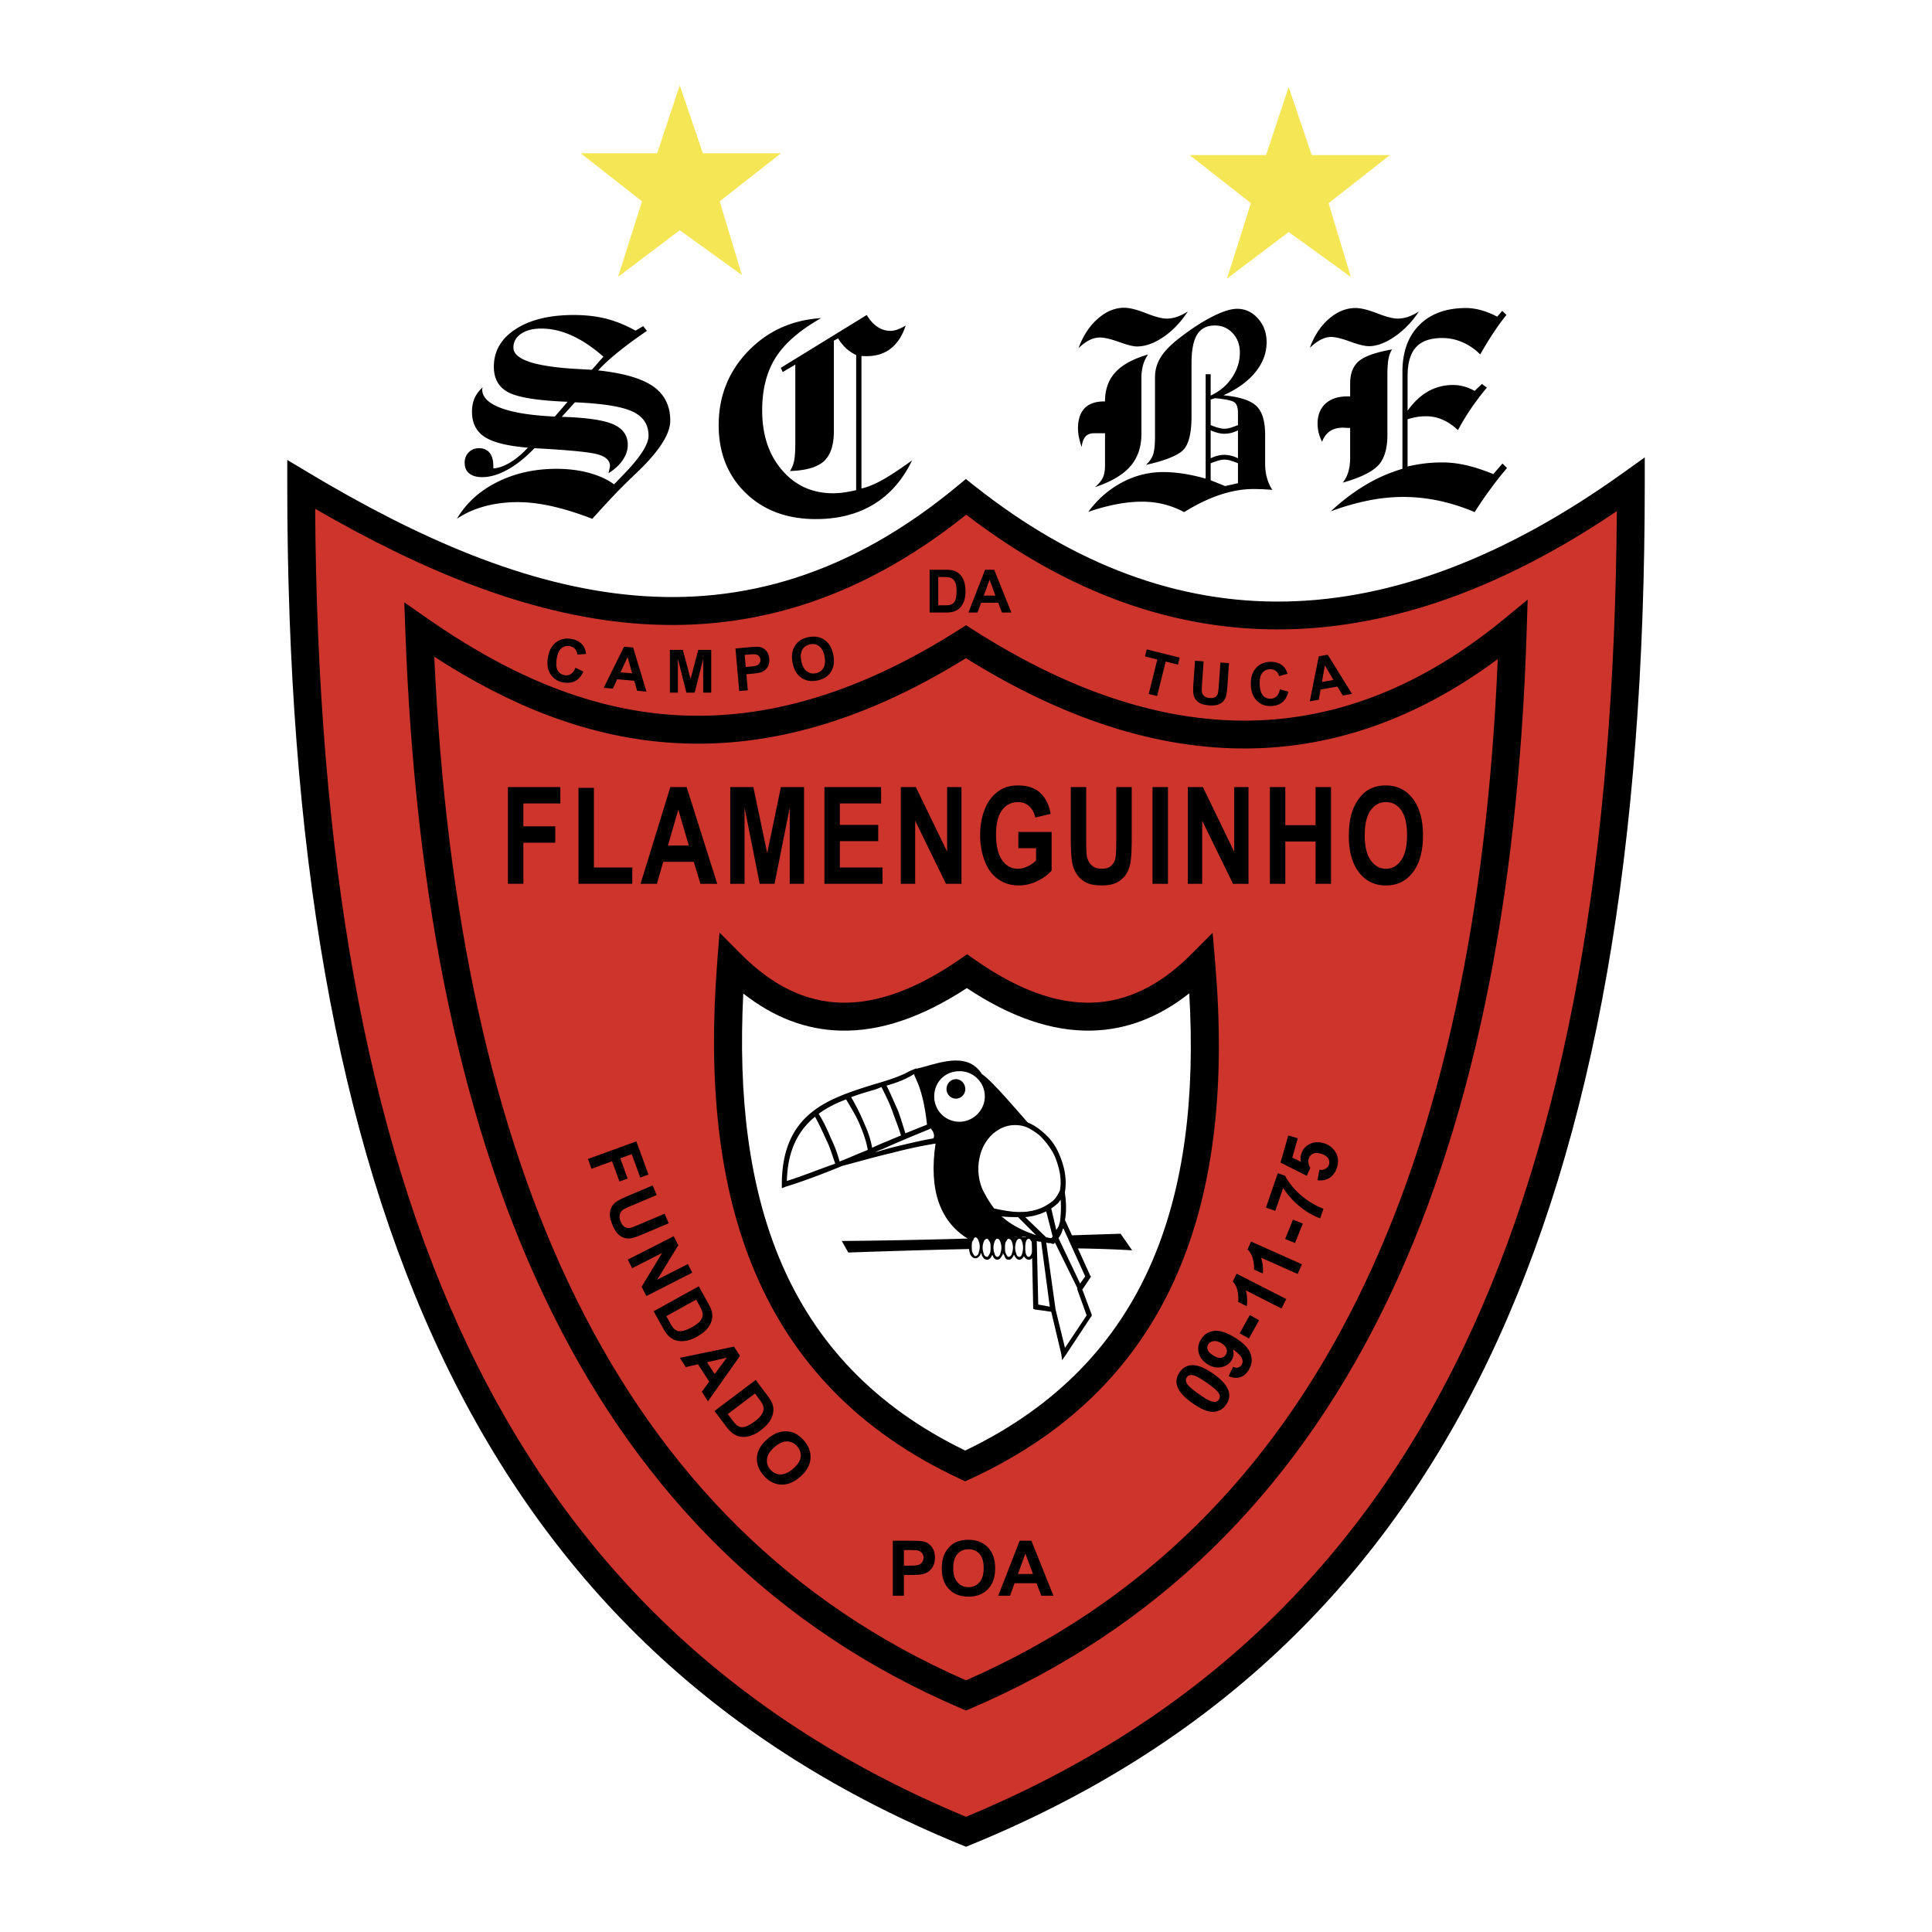 <svg xmlns="http://www.w3.org/2000/svg" width="2500" height="2500" viewBox="0 0 192.756 192.756"><path fill-rule="evenodd" clip-rule="evenodd" fill="#fff" d="M0 0h192.756v192.756H0V0z"/><path d="M30.047 48.333c22.11 13.24 44.22 19.573 66.331 1.245 20.458 16.18 42.567 15.765 66.331-1.245 0 71.569-19.217 115.131-66.331 134.424-47.113-19.292-66.33-62.857-66.331-134.424z" fill-rule="evenodd" clip-rule="evenodd" fill="#cd352c"/><path d="M30.758 47.146c10.883 6.517 21.748 11.333 32.569 12.26 10.71.918 21.431-1.996 32.168-10.896l.865-.718.88.696c9.969 7.885 20.316 11.727 31.041 11.525 10.766-.202 21.973-4.471 33.619-12.808l2.197-1.572v2.7c0 35.99-4.848 64.969-15.635 87.413-10.846 22.568-27.666 38.508-51.559 48.291l-.525.215-.526-.215c-23.892-9.783-40.712-25.725-51.559-48.293-10.787-22.441-15.633-51.421-15.634-87.411v-2.444l2.099 1.257zm32.341 15.036c-10.583-.907-21.127-5.332-31.655-11.42.214 34.452 4.997 62.24 15.354 83.791 10.459 21.76 26.639 37.18 49.581 46.707 22.942-9.527 39.12-24.945 49.581-46.707 10.334-21.5 15.119-49.212 15.352-83.557-11.336 7.663-22.33 11.594-32.984 11.793-11.068.208-21.711-3.605-31.931-11.438-11.088 8.877-22.189 11.783-33.298 10.831z"/><path d="M43.326 65.519c1.165 25.451 5.729 47.052 14.225 64.198 8.654 17.463 21.407 30.318 38.826 37.928 17.509-7.656 30.324-20.488 38.988-37.928 8.479-17.07 13-38.569 14.068-63.959-8.008 5.933-16.307 8.825-24.877 8.916-9.145.097-18.547-3.003-28.183-9.006-10.909 6.76-20.712 9.102-29.756 8.415-8.362-.636-16.027-3.856-23.291-8.564zm11.742 65.422c-8.985-18.131-13.66-41.042-14.63-68.06l-.1-2.782 2.286 1.595c7.561 5.276 15.513 8.951 24.2 9.611 8.686.66 18.165-1.687 28.812-8.45l.747-.475.745.475c9.439 6.021 18.586 9.134 27.408 9.041 8.783-.093 17.297-3.371 25.518-10.132l2.361-1.943-.096 3.049c-.844 27.074-5.475 49.963-14.471 68.072-9.051 18.219-22.498 31.584-40.927 39.486l-.542.232-.542-.232c-18.343-7.852-31.729-21.242-40.769-39.487z"/><path d="M72.945 96.178c-1.785 23.16 3.864 40.961 23.354 50.082 19.681-9.121 25.521-26.922 23.546-50.082-6.852 6.885-14.58 6.883-23.371.725-8.95 6.159-16.679 6.159-23.529-.725z" fill-rule="evenodd" clip-rule="evenodd" fill="#fff"/><path d="M74.157 99.123c-.519 10.209.537 19.256 3.767 26.816 3.418 8 9.302 14.385 18.375 18.781 9.174-4.396 15.15-10.785 18.615-18.787 3.275-7.564 4.332-16.615 3.738-26.826-3.062 2.416-6.305 3.639-9.738 3.717-3.955.092-8.1-1.348-12.452-4.242-4.427 2.895-8.603 4.336-12.567 4.244-3.442-.08-6.681-1.299-9.738-3.703zm1.208 27.904c-3.725-8.715-4.722-19.17-3.814-30.953l.234-3.032 2.146 2.156c3.157 3.173 6.483 4.757 10.02 4.839 3.61.084 7.51-1.371 11.735-4.279l.802-.552.788.552c4.148 2.908 8.006 4.363 11.584 4.279 3.518-.082 6.844-1.666 10-4.839l2.123-2.133.256 3c1.006 11.791.01 22.25-3.766 30.969-3.809 8.799-10.412 15.773-20.591 20.49l-.582.27-.588-.275c-10.082-4.72-16.588-11.693-20.347-20.492z"/><path d="M50.675 88.177v-9.65h5.229v1.633h-3.688v2.283H55.4v1.633h-3.184v4.101h-1.541zm7.04 0v-9.572h1.539v7.945h3.828v1.627h-5.367zm13.845 0h-1.676l-.666-2.193h-3.049l-.628 2.193h-1.633l2.971-9.65h1.627l3.054 9.65zm-2.836-3.818l-1.051-3.582-1.03 3.582h2.081zm4.132 3.818v-9.65h2.304l1.384 6.583 1.367-6.583h2.31v9.65h-1.429V80.58l-1.514 7.597h-1.482l-1.51-7.597v7.597h-1.43zm9.397 0v-9.65h5.653v1.633h-4.114v2.14h3.828v1.624h-3.828v2.627h4.259v1.627h-5.798v-.001zm7.622 0v-9.65h1.498l3.121 6.443v-6.443h1.432v9.65H94.38l-3.074-6.293v6.293h-1.431zm11.727-3.548v-1.627h3.318v3.845c-.322.396-.789.744-1.402 1.045a4.195 4.195 0 0 1-1.859.449c-.797 0-1.492-.211-2.086-.634-.592-.424-1.039-1.028-1.336-1.817a7.191 7.191 0 0 1-.447-2.57c0-1.004.166-1.898.498-2.68.334-.78.82-1.38 1.463-1.795.488-.321 1.098-.481 1.826-.481.945 0 1.686.252 2.217.752.533.504.875 1.198 1.029 2.085l-1.529.362c-.109-.474-.311-.85-.607-1.124s-.666-.411-1.109-.411c-.674 0-1.209.27-1.605.809-.398.541-.596 1.341-.596 2.404 0 1.144.201 2.004.604 2.577.402.573.93.858 1.58.858.324 0 .646-.081.973-.24.322-.159.602-.355.834-.582V84.63h-1.766v-.001zm5.23-6.102h1.539v5.226c0 .829.02 1.368.057 1.613.066.396.225.712.471.95.248.241.588.359 1.018.359.436 0 .768-.112.988-.339a1.42 1.42 0 0 0 .4-.832c.045-.33.066-.876.066-1.64v-5.338h1.541v5.068c0 1.159-.043 1.977-.125 2.456-.084.479-.236.881-.461 1.211a2.417 2.417 0 0 1-.896.786c-.375.195-.863.292-1.467.292-.729 0-1.281-.105-1.658-.319a2.515 2.515 0 0 1-.891-.829 2.982 2.982 0 0 1-.432-1.069c-.102-.553-.15-1.368-.15-2.449v-5.146zm8.156 9.65v-9.65h1.541v9.65h-1.541zm3.524 0v-9.65h1.5l3.121 6.443v-6.443h1.43v9.65h-1.545l-3.074-6.293v6.293h-1.432zm8.185 0v-9.65h1.539v3.796h3.018v-3.796h1.539v9.65h-1.539v-4.22h-3.018v4.22h-1.539zm7.877-4.766c0-.984.115-1.809.348-2.476.176-.49.41-.933.711-1.323.301-.389.629-.679.986-.867.475-.256 1.021-.382 1.643-.382 1.125 0 2.023.44 2.697 1.324.676.881 1.012 2.107 1.012 3.678 0 1.559-.334 2.777-1.004 3.658-.67.878-1.564 1.318-2.684 1.318-1.135 0-2.035-.438-2.705-1.312-.67-.877-1.004-2.083-1.004-3.618zm1.586-.065c0 1.092.201 1.921.598 2.485.4.564.906.844 1.521.844.611 0 1.115-.278 1.51-.84.393-.56.59-1.397.59-2.517 0-1.105-.191-1.93-.574-2.476-.383-.543-.893-.815-1.525-.815-.637 0-1.148.276-1.537.827-.388.551-.583 1.379-.583 2.492zM58.656 115.633l4.834-1.76 1.207 3.314-.818.299-.851-2.338-1.144.416.735 2.018-.818.299-.734-2.02-2.054.748-.357-.976zm6.458 2.638l.406.957-2.564 1.088c-.407.172-.667.297-.777.371a.826.826 0 0 0-.342.49c-.053.205-.021.439.092.707.115.271.257.453.427.543.168.092.34.115.513.074.174-.039.448-.141.822-.299l2.62-1.111.406.955-2.487 1.057c-.569.24-.981.387-1.238.434a1.437 1.437 0 0 1-.715-.033 1.583 1.583 0 0 1-.622-.393c-.194-.191-.372-.477-.53-.852-.192-.451-.286-.816-.28-1.096.006-.277.063-.52.172-.727.108-.205.247-.369.411-.49.245-.178.632-.379 1.162-.604l2.524-1.071zm-2.481 7.401l4.583-2.336.459.9-2.104 3.436 3.061-1.559.438.859-4.583 2.336-.474-.93 2.048-3.371-2.989 1.523-.439-.858zm7.084 2.66l.92 1.66c.208.373.337.674.389.902.068.307.056.611-.04.908a2.243 2.243 0 0 1-.49.834c-.234.258-.561.502-.983.736a3.4 3.4 0 0 1-1.034.393c-.389.068-.743.057-1.062-.041-.241-.072-.479-.219-.713-.439-.175-.164-.354-.416-.541-.752l-.947-1.709 4.501-2.492zm-.259 1.33l-2.979 1.65.375.678c.14.254.256.43.348.527a.98.98 0 0 0 .39.264c.142.047.331.045.567-.004.235-.051.527-.172.875-.365s.597-.371.749-.535c.152-.166.25-.332.293-.5s.036-.348-.022-.537c-.041-.145-.165-.4-.371-.771l-.225-.407zm1.18 10.141l-.616-.949.736-1.012-1.12-1.727-1.211.281-.6-.924 5.406-1.121.598.922-3.193 4.53zm.665-2.713l1.215-1.635-1.979.457.764 1.178zm4.093.588l1.143 1.518c.257.342.428.621.51.84.111.295.141.596.087.904a2.238 2.238 0 0 1-.369.895c-.196.287-.485.576-.871.867a3.344 3.344 0 0 1-.969.531 2.262 2.262 0 0 1-1.057.107c-.249-.037-.504-.15-.767-.336-.196-.139-.41-.361-.641-.67l-1.176-1.559 4.11-3.097zm-.07 1.353l-2.72 2.051.466.619c.175.23.313.389.418.473a.961.961 0 0 0 .423.207c.147.027.333 0 .56-.082.225-.084.499-.244.816-.484.318-.238.54-.449.667-.635.128-.184.202-.363.221-.535a.978.978 0 0 0-.097-.529c-.06-.137-.219-.373-.474-.711l-.28-.374zm1.208 4.569c.396-.344.779-.574 1.15-.688a2.44 2.44 0 0 1 .847-.102c.289.016.551.082.785.197.313.152.606.389.881.703.498.572.718 1.184.662 1.836s-.4 1.254-1.032 1.803c-.627.545-1.266.801-1.917.768-.649-.033-1.222-.336-1.718-.904-.502-.578-.725-1.191-.669-1.838.056-.646.393-1.238 1.011-1.775zm.728.785c-.439.381-.684.773-.735 1.174-.05.4.061.756.333 1.068.271.312.606.473 1.007.477.399.004.823-.189 1.273-.58.445-.387.692-.773.742-1.158.049-.385-.067-.74-.348-1.062-.281-.324-.619-.488-1.012-.494-.393-.005-.813.186-1.26.575zM89.077 159.205v-5.486h1.777c.673 0 1.113.027 1.317.082.314.082.579.262.791.537.212.275.318.633.318 1.068 0 .338-.062.621-.184.85-.123.23-.277.41-.467.541a1.61 1.61 0 0 1-.573.26c-.265.053-.648.08-1.15.08h-.722v2.068h-1.107zm1.107-4.559v1.557h.605c.437 0 .729-.027.877-.086a.723.723 0 0 0 .471-.696.71.71 0 0 0-.176-.494.771.771 0 0 0-.445-.244c-.133-.025-.398-.037-.797-.037h-.535zM93.965 156.496c0-.561.083-1.029.25-1.408.125-.279.295-.529.511-.752.216-.221.452-.387.709-.494a3.013 3.013 0 0 1 1.184-.217c.809 0 1.456.25 1.94.752.486.502.729 1.199.729 2.092 0 .887-.24 1.58-.723 2.08s-1.125.75-1.931.75c-.816 0-1.465-.248-1.947-.746s-.722-1.184-.722-2.057zm1.141-.037c0 .621.144 1.092.43 1.412a1.4 1.4 0 0 0 1.094.48c.44 0 .804-.158 1.087-.477s.424-.795.424-1.432c0-.629-.137-1.098-.412-1.408-.275-.309-.643-.463-1.099-.463-.458 0-.825.156-1.105.469-.279.315-.419.786-.419 1.419zM105.102 159.205h-1.207l-.479-1.246h-2.193l-.453 1.246h-1.176l2.139-5.486h1.17l2.199 5.486zm-2.041-2.17l-.756-2.037-.742 2.037h1.498zM57.421 66.618l.783.392c-.2.44-.464.748-.793.925-.329.177-.72.229-1.173.158-.56-.088-.989-.353-1.289-.792-.299-.439-.396-.991-.292-1.654.111-.701.379-1.217.803-1.548.423-.33.93-.449 1.521-.356.515.082.91.3 1.184.657.164.21.266.492.309.844l-.875.068a.898.898 0 0 0-.23-.567.905.905 0 0 0-.546-.281.965.965 0 0 0-.813.216c-.23.193-.385.541-.464 1.043-.084.533-.049.927.107 1.184a.944.944 0 0 0 .693.458.852.852 0 0 0 .618-.124c.184-.118.337-.326.457-.623zm7.077 2.381l-.934-.082-.287-.998-1.7-.149-.435.936-.911-.08 2.028-4.105.908.079 1.331 4.399zm-1.433-1.82l-.448-1.629-.712 1.527 1.16.102zm3.772 1.924v-4.267h1.29l.774 2.911.765-2.911h1.292v4.267h-.8v-3.359l-.848 3.359h-.83l-.844-3.359v3.359h-.799zm6.913-.157l-.372-4.251 1.377-.121c.521-.045.864-.053 1.026-.025.249.042.466.163.648.362.183.2.29.468.319.806a1.4 1.4 0 0 1-.085.67c-.08.187-.187.337-.325.452a1.26 1.26 0 0 1-.427.239c-.201.059-.496.105-.885.14l-.559.049.141 1.604-.858.075zm.549-3.607l.105 1.205.469-.041c.338-.029.563-.071.673-.125a.563.563 0 0 0 .318-.571.552.552 0 0 0-.17-.371.59.59 0 0 0-.361-.157 4.055 4.055 0 0 0-.62.025l-.414.035zm4.783.811c-.083-.427-.089-.797-.018-1.112.055-.231.147-.448.279-.65.132-.201.288-.362.468-.482.24-.162.53-.275.871-.341.617-.12 1.147-.025 1.593.287.445.31.734.807.866 1.488.132.677.05 1.241-.243 1.695-.293.453-.748.74-1.362.859-.623.122-1.155.028-1.597-.28-.442-.31-.728-.798-.857-1.464zm.866-.198c.092.474.272.813.538 1.015.267.202.569.27.906.204.336-.065.59-.24.759-.526.168-.285.206-.669.112-1.155-.094-.48-.269-.817-.524-1.014-.256-.195-.56-.258-.908-.191-.349.068-.606.243-.774.523-.166.281-.203.661-.109 1.144zM92.748 56.845h1.575c.355 0 .625.027.812.082.25.074.465.205.643.393.179.188.315.419.409.69.092.273.139.609.139 1.01 0 .351-.043.654-.131.908a1.86 1.86 0 0 1-.457.753 1.512 1.512 0 0 1-.605.341c-.189.061-.444.09-.763.09h-1.621v-4.267h-.001zm.861.722v2.826h.643c.241 0 .415-.013.522-.041a.799.799 0 0 0 .348-.177c.093-.083.167-.222.226-.412.058-.191.087-.452.087-.782s-.03-.582-.087-.759a.995.995 0 0 0-.244-.413.818.818 0 0 0-.399-.201c-.121-.027-.356-.041-.708-.041h-.388zm7.295 3.545h-.938l-.373-.97h-1.707l-.352.97h-.914l1.662-4.267h.912l1.71 4.267zm-1.588-1.688l-.588-1.584-.576 1.584h1.164zM114.609 69.236l.857-3.44-1.229-.306.174-.701 3.291.82-.176.701-1.225-.305-.857 3.439-.835-.208zm4.618-3.313l.857.061-.16 2.306c-.025.365-.031.604-.018.713a.686.686 0 0 0 .232.438c.131.116.316.181.557.199.244.017.432-.02.562-.111a.591.591 0 0 0 .25-.351c.035-.144.064-.384.088-.721l.164-2.354.859.06-.156 2.236c-.035.512-.084.871-.145 1.078-.062.208-.16.379-.295.517-.135.136-.311.24-.525.312-.215.071-.49.095-.828.071-.406-.028-.711-.097-.914-.206-.203-.108-.361-.242-.473-.4s-.18-.321-.207-.488c-.041-.248-.043-.61-.01-1.086l.162-2.274zm8.468 2.848l.844.235c-.111.47-.312.823-.602 1.06-.289.236-.664.362-1.121.378-.566.02-1.039-.158-1.416-.531-.379-.375-.58-.897-.604-1.568-.025-.709.141-1.268.492-1.673.354-.405.828-.618 1.426-.639.521-.018.949.121 1.287.418.201.175.355.432.463.771l-.846.232a.895.895 0 0 0-.334-.513.895.895 0 0 0-.588-.171.97.97 0 0 0-.758.367c-.189.234-.275.604-.258 1.113.02.539.129.92.332 1.142a.94.94 0 0 0 .768.317.862.862 0 0 0 .584-.239c.159-.152.271-.386.331-.699zm7.198.458l-.924.163-.535-.891-1.68.297-.178 1.016-.9.159.896-4.491.896-.159 2.425 3.906zm-1.856-1.388l-.855-1.457-.291 1.659 1.146-.202z" fill-rule="evenodd" clip-rule="evenodd"/><path fill-rule="evenodd" clip-rule="evenodd" fill="#f4e654" d="M61.669 27.616l2.385-7.528-6.113-4.796h7.625l2.252-6.788 2.306 6.788h7.797l-6.118 4.796 2.217 7.355-6.202-4.474-6.149 4.647zM122.42 27.796l2.387-7.527-6.114-4.797h7.625l2.252-6.787 2.305 6.787h7.799l-6.119 4.797 2.216 7.355-6.201-4.474-6.15 4.646z"/><path d="M108.584 51.066c.92-1.253 2.035-2.229 3.34-2.922a8.6 8.6 0 0 1 4.125-1.046c.633 0 1.295.051 1.982.157.693.102 1.443.269 2.258.495V37.34h.5v2.127c.893-.417 1.604-1.013 2.127-1.79.521-.777.785-1.609.785-2.506 0-.768-.234-1.411-.711-1.924-.473-.513-1.068-.772-1.781-.772-.805 0-1.393.301-1.766.897-.375.597-.564 1.55-.564 2.858v5.295c0 1.757-.301 2.899-.902 3.441-.602.536-1.818 1.008-3.648 1.415.332-.301.568-.629.703-.99.133-.361.203-.985.203-1.873v-5.882c0-.73.199-1.411.602-2.044.402-.633 1.072-1.299 2.012-2.002 1.164-.888 2.238-1.573 3.213-2.054.977-.485 1.762-.726 2.369-.726.805 0 1.498.323 2.076.966.578.647.863 1.438.863 2.368 0 1.073-.373 2.072-1.123 2.992-.748.92-1.812 1.688-3.186 2.303 1.609.153 2.705.509 3.287 1.064.584.555.875 1.517.875 2.881v2.835c0 .531.059 1.017.18 1.457.125.434.301.837.537 1.198a23.238 23.238 0 0 0-1.883-.083c-1.078 0-2.191.194-3.354.582-1.16.389-2.344.962-3.555 1.721a9.072 9.072 0 0 0-2.059-.791 9.107 9.107 0 0 0-2.154-.25c-.787 0-1.625.083-2.516.25-.888.167-1.835.421-2.835.763zm12.205-8.129v2.784c.264-.12.498-.208.717-.259.217-.056.43-.083.637-.083a2.7 2.7 0 0 1 .666.083c.219.051.449.139.703.259v-2.784a3.927 3.927 0 0 1-.697.259 2.995 2.995 0 0 1-.672.079c-.197 0-.41-.027-.643-.088a4.557 4.557 0 0 1-.711-.25zm0-.528c.271.116.521.208.758.268.236.065.436.098.596.098.182 0 .381-.028.592-.088.209-.06.473-.153.777-.277v-1.193c0-.541-.115-.902-.352-1.078-.234-.176-.879-.314-1.924-.411l-.447.134v2.547zm-13.18-7.681c.447-1.225 1.09-2.206 1.924-2.932.826-.726 1.705-1.091 2.625-1.091.533 0 1.258.18 2.174.541.916.36 1.596.541 2.039.541.361 0 .713-.061 1.061-.176a5.22 5.22 0 0 0 1.082-.541c-.703 1.073-1.518 1.924-2.438 2.553-.926.629-1.805.943-2.646.943-.359 0-.957-.148-1.783-.448-.834-.296-1.467-.444-1.896-.444-.365 0-.717.088-1.061.259-.342.171-.702.434-1.081.795zm13.18 13.185l1.438.583 1.285-.287V46.22a7.79 7.79 0 0 0-.777-.278 2.173 2.173 0 0 0-.592-.088c-.152 0-.336.028-.549.088s-.482.152-.805.278v1.693zm-6.244-12.547a3.57 3.57 0 0 0-.504 1.063 4.999 4.999 0 0 0-.162 1.318v5.554c0 1.299-.369 2.377-1.109 3.228-.74.846-1.914 1.54-3.523 2.072.359-.305.619-.611.771-.92.152-.305.23-.74.23-1.299v-3.159h-1.059c-.389 0-.684.106-.883.324-.203.217-.334.569-.389 1.059a8.233 8.233 0 0 1-.277-1.008 4.325 4.325 0 0 1-.088-.851c0-.883.217-1.554.656-2.012.439-.458 1.092-.685 1.957-.685h.082c0-1.184.344-2.15 1.031-2.904.687-.753 1.779-1.346 3.267-1.78zm16.135-.666c.449-1.221 1.088-2.183 1.916-2.9.826-.712 1.711-1.068 2.648-1.068.533 0 1.25.176 2.156.527.9.352 1.586.527 2.043.527.352 0 .703-.061 1.045-.176a4.895 4.895 0 0 0 1.082-.541c-.684 1.04-1.492 1.877-2.422 2.511-.93.639-1.785.958-2.562.958-.416 0-1.045-.153-1.891-.462-.842-.305-1.477-.458-1.887-.458-.33 0-.662.088-1.014.264-.347.175-.716.448-1.114.818zm3.293 13.453c.254-.333.439-.698.555-1.096.115-.398.176-.851.176-1.369v-2.992a6.54 6.54 0 0 1-.439-.014l-.234-.014c-.537 0-.977.111-1.322.337-.348.227-.615.583-.807 1.073a4.526 4.526 0 0 1-.342-.916 3.899 3.899 0 0 1-.105-.888c0-.851.264-1.517.785-1.998.523-.486 1.25-.726 2.184-.726h.281v-1.3c0-1.003.297-1.748.889-2.238.592-.485 1.693-.869 3.301-1.151-.17.245-.295.56-.363.943-.074.384-.111.935-.111 1.646v5.938c0 1.378-.307 2.396-.916 3.043-.614.653-1.788 1.227-3.532 1.722zm5.947-1.378v-9.661c0-1.998.564-3.561 1.688-4.689 1.125-1.128 2.678-1.693 4.666-1.693.477 0 .982.074 1.504.218a7.85 7.85 0 0 1 1.6.647l.5-.583.422.407a21.453 21.453 0 0 0-1.295 1.775 37.995 37.995 0 0 0-1.324 2.169 5.532 5.532 0 0 0-1.742-1.207 4.997 4.997 0 0 0-2.035-.435c-1.193 0-2.066.306-2.627.916s-.842 1.572-.842 2.895v3.441c.615-.86 1.295-1.499 2.045-1.924a4.949 4.949 0 0 1 2.482-.638c.379 0 .74.046 1.088.144.35.092.707.24 1.076.439l.723-.689.498.365a25.802 25.802 0 0 0-1.604 2.118 23.154 23.154 0 0 0-1.281 2.123c-.504-.472-1.023-.819-1.545-1.045a4.071 4.071 0 0 0-1.643-.337c-.314 0-.619.023-.92.074a7.463 7.463 0 0 0-.92.222v4.717a15.203 15.203 0 0 1 1.693-.305 15.099 15.099 0 0 1 1.816-.102c.74 0 1.521.093 2.35.282s1.725.486 2.691.883l.92-1.059.449.449a36.85 36.85 0 0 0-1.688 2.146 43.366 43.366 0 0 0-1.541 2.257 19.236 19.236 0 0 0-3.543-1.133 17.303 17.303 0 0 0-3.584-.384 17.72 17.72 0 0 0-3.486.361 24.573 24.573 0 0 0-3.732 1.073 20.225 20.225 0 0 1 3.441-2.613 15.718 15.718 0 0 1 3.7-1.624zM59.053 36.888l1.151-1.304c-1.073-.938-2.122-1.642-3.149-2.104-1.022-.467-2.044-.698-3.052-.698-.842 0-1.517.175-2.021.522-.504.347-.758.805-.758 1.374 0 1.202 2.173 1.915 6.516 2.142.569.035 1.008.058 1.313.068zM45.586 51.76c.911-1.554 2.252-2.774 4.01-3.658 1.762-.883 3.736-1.327 5.924-1.327 1.166 0 2.243.134 3.228.398.99.268 1.827.652 2.516 1.147.189-.189.458-.463.8-.828 1.762-1.785 2.641-3.126 2.641-4.023 0-1.11-.532-1.914-1.6-2.409-1.064-.5-2.979-.805-5.744-.92l-1.313 1.448c2.446.074 4.157.319 5.129.744.971.426 1.457 1.11 1.457 2.059 0 .508-.167 1.008-.504 1.507-.333.495-.805.934-1.42 1.313.051-.235.093-.402.116-.504.023-.097.032-.171.032-.213 0-.536-.398-.92-1.198-1.156-.8-.231-2.914-.439-6.335-.62-.902.938-1.804 1.655-2.696 2.146-.893.495-1.734.74-2.521.74-.56 0-.99-.125-1.295-.375-.301-.25-.453-.601-.453-1.064 0-.416.134-.758.407-1.036.268-.273.61-.412 1.018-.412.458 0 .814.152 1.064.458.245.31.37.744.37 1.313v.245c.509-.028 1.064-.222 1.674-.587.611-.365 1.198-.86 1.771-1.484-2.026-.162-3.459-.518-4.306-1.068-.846-.555-1.267-1.387-1.267-2.506 0-.509.083-.953.245-1.336.162-.384.435-.749.814-1.105 0 .019-.009.051-.023.097s-.019.079-.019.093c0 .776.62 1.401 1.854 1.863 1.239.467 3.038.754 5.396.86l1.272-1.475c-2.918-.111-4.875-.417-5.869-.92-.994-.508-1.489-1.364-1.489-2.576 0-1.554.722-2.803 2.169-3.746 1.443-.943 3.376-1.415 5.799-1.415 1.175 0 2.248.12 3.219.365.967.245 1.952.643 2.946 1.193l.772-.449.365.477-.083.056c-2.164 1.479-3.76 2.774-4.782 3.885 2.53.272 4.361.805 5.494 1.6s1.702 1.933 1.702 3.413c0 1.346-1.133 3.094-3.399 5.244-.374.352-.652.62-.841.81-.491.472-1.022 1.013-1.6 1.628s-1.226 1.318-1.938 2.113c-1.452-.56-2.793-.976-4.019-1.253-1.221-.272-2.358-.411-3.404-.411-1.202 0-2.317.143-3.348.425-1.031.284-1.942.695-2.738 1.236zm33.762-15.385l-1.258.744-.189-.42 8.574-5.272c.314.522.675.92 1.078 1.188.402.264.837.397 1.304.397.199 0 .421-.042.666-.129.241-.083.523-.217.837-.402-.333 1.013-.828 1.775-1.475 2.284-.647.513-1.452.768-2.41.768-.144 0-.254 0-.333-.004-.074-.004-.139-.009-.194-.009v13.217c.606-.134 1.291-.412 2.053-.833.759-.42 1.762-1.078 2.997-1.97-.93 1.934-2.206 3.395-3.829 4.38-1.619.985-3.547 1.476-5.776 1.476-2.872 0-5.207-.87-6.997-2.609-1.794-1.739-2.692-3.996-2.692-6.766 0-2.872.972-5.323 2.914-7.353 1.942-2.025 4.379-3.135 7.307-3.325-2.123 1.203-3.635 2.511-4.532 3.931-.902 1.415-1.351 3.177-1.351 5.281 0 2.437.662 4.425 1.984 5.961 1.327 1.536 3.02 2.303 5.091 2.303.324 0 .675-.023 1.05-.074s.791-.129 1.253-.236V35.426a4.29 4.29 0 0 1-1.004-.67 4.674 4.674 0 0 1-.8-.999l-.421.231v9.009c0 1.406-.333 2.414-.994 3.02-.666.601-1.79.929-3.381.976a3 3 0 0 0 .407-1.013c.078-.384.12-.953.12-1.711v-7.894h.001zM117.695 136.904c.309-.441.705-.674 1.191-.701.578-.035 1.297.248 2.158.852.857.6 1.369 1.18 1.537 1.74.139.461.053.912-.256 1.352a1.585 1.585 0 0 1-1.256.711c-.527.033-1.229-.256-2.098-.865-.855-.598-1.365-1.178-1.531-1.736-.137-.462-.053-.913.255-1.353zm.721.504a.53.53 0 0 0-.096.352c.01.131.084.279.227.445.184.217.539.512 1.072.885.531.373.916.602 1.152.688s.416.111.539.076a.527.527 0 0 0 .295-.211.532.532 0 0 0 .096-.354c-.008-.129-.084-.277-.225-.443-.182-.215-.537-.51-1.068-.883-.533-.373-.918-.6-1.154-.688-.236-.086-.416-.111-.541-.076s-.223.104-.297.209zm4.162-.111l.447-.93c.191.088.357.113.498.078a.584.584 0 0 0 .35-.275c.117-.186.131-.396.041-.633-.088-.238-.391-.543-.908-.916.123.391.076.756-.135 1.096-.23.369-.574.6-1.025.689-.453.09-.906-.008-1.363-.293-.477-.299-.771-.68-.887-1.146-.115-.463-.037-.916.236-1.354.299-.477.727-.75 1.287-.826.559-.076 1.26.15 2.104.676.859.537 1.377 1.084 1.559 1.641.182.555.113 1.088-.207 1.598-.229.367-.512.604-.848.707-.338.103-.721.068-1.149-.112zm-.693-3.266c-.291-.182-.559-.256-.801-.223-.244.033-.422.139-.531.312a.61.61 0 0 0-.061.539c.061.191.242.381.543.568.303.189.562.268.777.236a.657.657 0 0 0 .494-.314.656.656 0 0 0 .068-.564c-.062-.204-.226-.388-.489-.554zm2.724-.49l-.928-.514 1.01-1.822.928.514-1.01 1.822zm3.725-3.936l-.482.945-3.564-1.816c.148.512.18 1.039.096 1.588l-.859-.438c.045-.287.029-.635-.047-1.039-.08-.404-.242-.736-.488-.996l.391-.768 4.953 2.524zm1.564-3.47l-.432.969-3.654-1.627c.176.502.234 1.027.178 1.578l-.879-.391c.029-.289-.004-.635-.104-1.033-.1-.4-.279-.725-.539-.973l.352-.785 5.078 2.262zm-.695-2.121l-.984-.398.781-1.932.984.396-.781 1.934zm-1.967-3.209l-.932-.32 1.182-3.432.729.25c.182.379.482.805.902 1.277s.898.887 1.432 1.242c.535.355 1.033.611 1.494.768l-.332.969a7.149 7.149 0 0 1-2.059-1.211 7.782 7.782 0 0 1-1.631-1.826l-.785 2.283zm4.213-3.055l.188-1.047a.903.903 0 0 0 .619-.102.725.725 0 0 0 .24-1.051c-.131-.197-.371-.346-.721-.447-.324-.092-.592-.09-.797.012a.761.761 0 0 0-.41.5c-.082.293-.027.592.164.9l-.357.793-2.619-1.318.773-2.697.953.273-.551 1.926.857.418a1.6 1.6 0 0 1 .029-.746c.131-.453.404-.789.822-1.008.42-.221.895-.256 1.42-.105.438.125.791.365 1.062.717.369.482.467 1.029.291 1.643-.143.492-.389.855-.74 1.09-.352.231-.76.317-1.223.249zM83.983 123.811c9.441-.072 18.665-.434 27.819-.721l1.152 1.656c-7.135-.432-17.584-.145-28.323.217l-.648-1.152z" fill-rule="evenodd" clip-rule="evenodd"/><path d="M91.334 106.658c2.162-.506 5.117-1.875 6.63.504 1.08.721 3.604 3.748 5.262 5.621l-.145 10.521-6.27.434c-3.027-1.73-4.18-4.973-3.459-9.73.144-.791 0-1.152-.577-1.729-.215-1.658-.72-3.748-1.441-5.621z" fill-rule="evenodd" clip-rule="evenodd"/><path d="M95.731 106.875a2.506 2.506 0 0 1 2.523 2.521c0 1.369-1.154 2.521-2.523 2.521a2.506 2.506 0 0 1-2.522-2.521c-.001-1.441 1.081-2.521 2.522-2.521z" fill-rule="evenodd" clip-rule="evenodd" fill="#fff"/><path d="M95.371 107.666c.504 0 .937.434.937 1.01a.955.955 0 0 1-.937.938.955.955 0 0 1-.937-.938c0-.576.432-1.01.937-1.01z" fill-rule="evenodd" clip-rule="evenodd"/><path d="M99.045 120.783c-3.098-3.676-1.441-7.496.865-8.504 3.172-1.441 6.703 2.811 6.127 6.559-1.226 2.521-3.748 2.738-6.992 1.945z" fill-rule="evenodd" clip-rule="evenodd" fill="#fff"/><path d="M98.902 120.928a7.94 7.94 0 0 1-1.299-2.02c-.576-1.297-.648-2.521-.359-3.602.289-1.082.865-2.02 1.586-2.596a3.026 3.026 0 0 1 1.008-.648 3.698 3.698 0 0 1 1.947-.287c.793.143 1.584.576 2.234 1.152a5.674 5.674 0 0 1 1.656 2.234c.504 1.152.793 2.449.576 3.746v.072c-.648 1.299-1.656 2.02-2.883 2.307-1.225.289-2.738.145-4.324-.287h-.07l-.072-.071zm-.865-2.235c.289.576.648 1.225 1.152 1.873 1.586.361 2.955.504 4.037.217 1.152-.217 2.018-.865 2.521-2.018.217-1.154-.072-2.307-.504-3.387-.361-.793-.938-1.514-1.514-2.092-.648-.504-1.297-.936-2.018-1.008a3.222 3.222 0 0 0-1.658.215c-.359.145-.648.361-.938.578a4.36 4.36 0 0 0-1.369 2.377 5.202 5.202 0 0 0 .291 3.245z" fill-rule="evenodd" clip-rule="evenodd"/><path d="M99.189 120.928c1.227 1.441 3.244 2.449 5.766 2.883 1.01-.793 1.369-2.379 1.082-4.758-1.226 1.947-3.603 2.523-6.848 1.875z" fill-rule="evenodd" clip-rule="evenodd" fill="#fff"/><path d="M103.154 123.521l.215 6.846 1.658.289 1.082 4.396 2.594-3.82-1.01-2.666.865-1.225-2.449-5.334-1.082 1.803c0 .001-1.441-.144-1.873-.289z" fill-rule="evenodd" clip-rule="evenodd" fill="#fff"/><path d="M99.479 123.305c.217 0 .359.145.504.361.072.072.072.145.072.217.072-.072.072-.145.145-.217.072-.217.217-.361.432-.361.217 0 .361.145.504.361v.145c.074-.072.074-.072.074-.145.143-.217.287-.361.504-.361.145 0 .359.145.432.361.145-.217.289-.361.504-.361.217 0 .361.145.506.361.072.217.145.504.145.793 0 .359-.072.648-.145.793-.145.287-.289.432-.506.432-.215 0-.359-.145-.504-.359-.072.215-.287.359-.432.359-.217 0-.361-.145-.504-.432l-.074-.072v.072c-.143.287-.287.432-.504.432-.215 0-.359-.145-.432-.432-.072-.072-.072-.145-.145-.217 0 .072 0 .145-.072.217-.145.287-.287.432-.504.432-.145 0-.361-.145-.434-.432 0 0-.07 0-.07-.072v.072c-.145.287-.289.432-.506.432-.215 0-.359-.145-.504-.432 0-.072-.072-.145-.072-.217-.072 0-.072.072-.072.145-.145.215-.287.359-.504.359-.217 0-.361-.145-.504-.359a2.606 2.606 0 0 1-.145-.793c0-.289.072-.576.145-.793.144-.217.288-.361.504-.361.217 0 .359.145.504.361 0 .072.072.145.072.289 0-.072.072-.145.072-.217.145-.217.289-.361.504-.361.217 0 .361.145.506.361v.145c0-.072.07-.072.07-.145.072-.217.289-.361.434-.361z" fill-rule="evenodd" clip-rule="evenodd"/><path d="M97.316 123.449c-.072 0-.145.072-.217.289-.144.145-.144.359-.144.648 0 .287 0 .504.144.721.072.145.145.217.217.217.072 0 .217-.072.287-.217.072-.217.145-.434.145-.721a1.42 1.42 0 0 0-.145-.648c-.07-.217-.214-.289-.287-.289zm5.332 1.946c.072 0 .145-.07.217-.215.145-.217.145-.434.145-.721 0-.217 0-.506-.145-.648-.072-.145-.145-.217-.217-.217-.359 0-.359.721-.359.938 0 .142 0 .863.359.863zm-1.369-.936c0-.217.072-.506.145-.648.072-.145.145-.217.289-.217.287 0 .359.721.359.865 0 .215-.072.936-.359.936-.145 0-.217-.07-.289-.215-.072-.217-.145-.434-.145-.721zm-.648-.865c-.072 0-.145.072-.215.217-.145.143-.145.432-.145.648 0 .287 0 .504.145.721.07.145.143.215.215.215.072 0 .217-.07.289-.215.072-.217.145-.434.145-.721 0-.217-.072-.506-.145-.648-.072-.145-.217-.217-.289-.217zm-1.801.865c0-.217 0-.506-.145-.648-.072-.145-.145-.217-.217-.217-.072 0-.215.072-.287.217a1.715 1.715 0 0 0-.145.648c0 .287.072.504.145.721.072.145.215.215.287.215.072 0 .145-.07.217-.215.145-.217.145-.434.145-.721zm.649-.865c-.072 0-.145.072-.217.217a1.715 1.715 0 0 0-.145.648c0 .287.072.504.145.721.072.145.145.215.217.215.145 0 .217-.07.289-.215.07-.217.143-.434.143-.721 0-.217-.072-.506-.143-.648-.073-.145-.145-.217-.289-.217z" fill-rule="evenodd" clip-rule="evenodd" fill="#fff"/><path d="M107.479 128.494l-2.234-4.541-.072.145H104.956c-.072-.072-.145-.072-.217-.072-.143 0-.215 0-.359-.072l.938 6.703.936 3.82 2.162-3.244-.936-2.594v-.145h-.001zm-8.504-7.351l-.434-.576.648.145c2.307.432 4.109.289 5.406-.576.215-.145.432-.289.648-.504.217-.217.359-.434.576-.723l.359-.648.072.793c.145 1.01.145 1.947 0 2.668l.072.143 2.451 5.406.072.072-.072.143-.721 1.082-.072.072.938 2.521v.145l-.072.072-2.523 3.82-.359.504-.072-.576-1.01-4.252-1.584-.217-.217-.072v-.217l-.145-6.773c-1.01-.361-1.945-.793-2.666-1.297-.289-.217-.504-.361-.721-.576-.143-.218-.36-.363-.574-.579zm7.062 1.441a2.236 2.236 0 0 1-.434.938l2.162 4.541.506-.721-2.162-4.758h-.072zm-6.127-1.225c.217.145.434.361.648.504.793.578 1.73 1.01 2.811 1.369l-1.801-1.801c-.504.001-1.082.001-1.658-.072zm4.469 2.09c.145 0 .289.072.359.072h.145c.072 0 .072 0 .072-.072l.072-.072-.648-2.521a5.947 5.947 0 0 1-2.09.576l2.09 2.017zm1.225-1.08c.072-.145.072-.289.145-.434.072-.576.145-1.369.072-2.234-.072.072-.145.217-.217.289a4.875 4.875 0 0 1-.721.576l.506 2.162.215-.359zm.216-3.461zm0 0zm0 0zm0 0zm0 0zm0 0zm-2.379 4.903l.145 6.342 1.152.215-.863-6.484c-.145-.001-.289-.001-.434-.073zM78.002 118.189c0-7.137 4.684-8.576 9.008-9.947 1.225-.359 2.451-.719 3.459-1.225.36-.217.648-.287.937-.432l.144.145c.073.287.217.504.289.721.144.287.216.504.288.791.504 1.227.721 2.596.864 3.965l.073-.145c.288.289.504.576.577.865.072.289.072.576 0 .938l-.072.143-.145.072a44.744 44.744 0 0 0-4.396.938c-1.585.361-3.315.865-4.973 1.297-1.946.793-3.82 1.514-5.693 2.09l-.36.145v-.361zm10.45-9.875c.433.865.793 1.73 1.153 2.523.288.793.504 1.514.721 2.234.721-.289 1.441-.578 2.162-.865-.145-1.297-.36-2.594-.793-3.82-.072-.215-.216-.504-.288-.721a3.414 3.414 0 0 1-.216-.504c-.793.505-1.73.866-2.739 1.153zm1.441 4.973c-.216-.721-.504-1.441-.793-2.234-.288-.863-.72-1.729-1.152-2.594-.217.072-.505.217-.793.289-.721.217-1.514.432-2.234.721.504.865.937 1.729 1.297 2.594.36.793.648 1.586.792 2.451.289-.145.505-.217.793-.361.721-.288 1.369-.577 2.09-.866zm-3.315 1.442c-.144-.863-.432-1.656-.793-2.521-.36-.865-.865-1.658-1.369-2.523-.937.361-1.874.793-2.739 1.441.505.793.865 1.586 1.226 2.451.36.721.648 1.514.865 2.307.937-.363 1.873-.794 2.81-1.155zm-3.243 1.369c-.288-.791-.504-1.584-.865-2.305-.36-.793-.721-1.586-1.153-2.379-1.585 1.297-2.739 3.242-2.811 6.414 1.586-.504 3.171-1.152 4.829-1.73zm9.513-3.532l-.072.072c-1.585.648-3.171 1.299-4.756 2.018-.216.072-.433.145-.648.289.504-.145 1.009-.289 1.513-.432 1.514-.361 2.955-.721 4.252-.938.072-.217.072-.359 0-.504-.001-.143-.145-.288-.289-.505zm-.216-.431zm0 0z" fill-rule="evenodd" clip-rule="evenodd"/></svg>